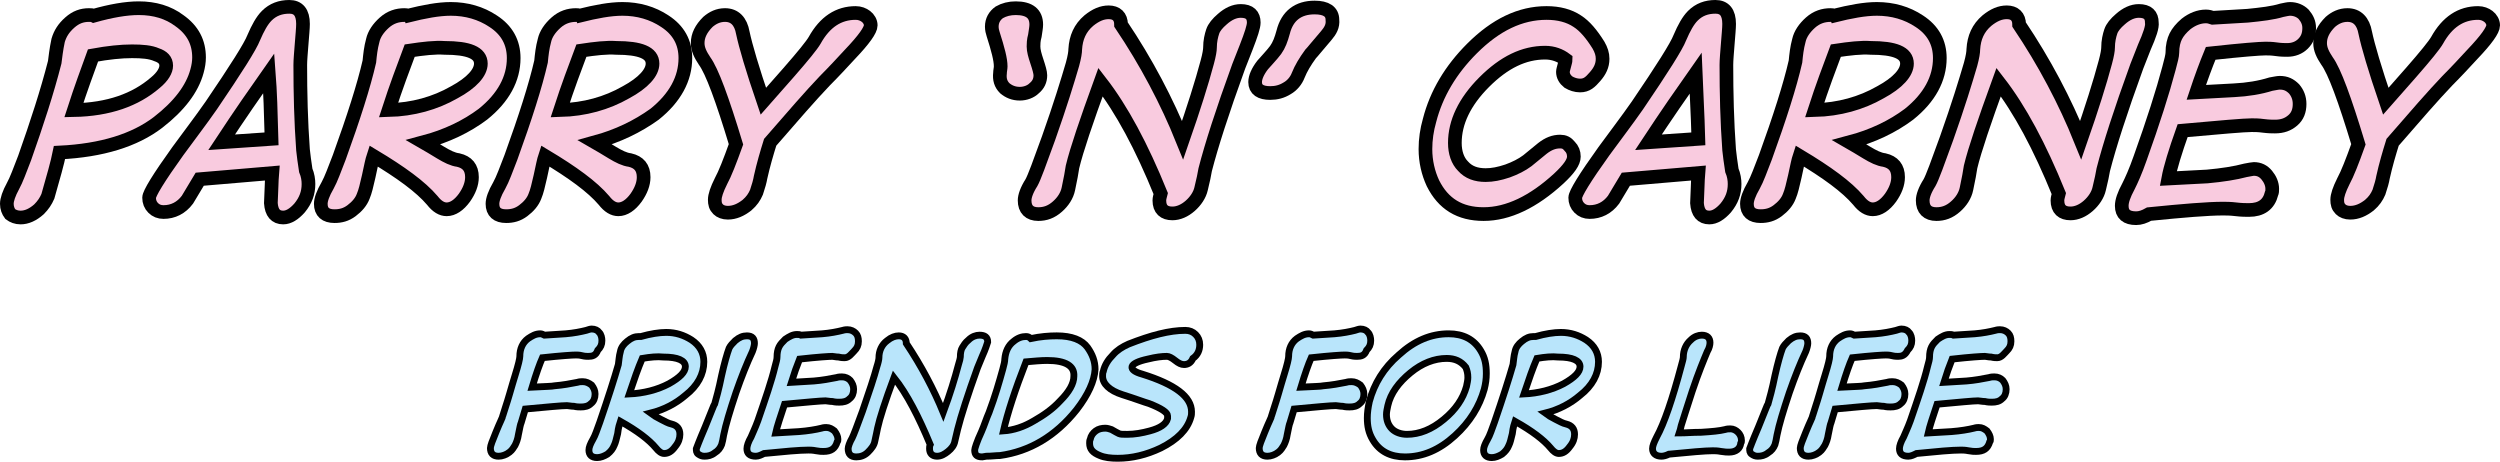 <?xml version="1.0" encoding="utf-8"?>
<svg version="1.1" baseProfile="tiny" id="Layer_1" xmlns="http://www.w3.org/2000/svg" x="0px" y="0px" viewBox="0 0 365.5 67.5" overflow="visible" stroke-miterlimit="10">
<g fill="#F9CBDF" stroke="#000000" stroke-width="2">
	<path d="M23.1,17.9c-3.4,2.6-8.2,4.1-14.4,4.4
		c-0.3,1.5-0.9,3.6-1.7,6.4c-0.3,0.7-0.7,1.3-1.3,1.9c-0.9,0.8-1.8,1.2-2.7,1.2c-0.6,0-1.1-0.2-1.5-0.5C1.2,30.9,1,30.4,1,29.8
		s0.3-1.5,0.9-2.6c0.5-0.9,1-2.3,1.7-4.1C5.4,18,6.9,13.4,8,9.1c0.1-0.7,0.2-1.8,0.5-3.2c0.3-1,0.8-1.8,1.7-2.6S12,2.2,13,2.2
		c0.3,0,0.5,0,0.7,0.1c2.5-0.7,4.7-1.1,6.6-1.1c2.3,0,4.3,0.6,5.9,1.8c2,1.4,2.9,3.2,2.9,5.4c0,0.6-0.1,1.3-0.3,2
		C28.1,13,26.2,15.5,23.1,17.9z M22.9,8c-0.9-0.4-2.1-0.5-3.6-0.5c-1.6,0-3.5,0.2-5.7,0.6c-0.8,2.2-1.8,4.9-2.8,8
		c5.1-0.1,9-1.5,11.9-4c1.1-0.9,1.6-1.8,1.6-2.5C24.3,8.8,23.8,8.3,22.9,8z"/>
	<path d="M43.8,30.4c-0.8,0.9-1.6,1.4-2.4,1.4
		c-1.1,0-1.7-0.7-1.8-2.1c0.1-1.8,0.1-3.2,0.2-4.4l-10.6,0.9l-1.8,3c-0.9,1.2-2.1,1.8-3.5,1.8c-0.6,0-1.1-0.2-1.5-0.6
		s-0.6-0.9-0.6-1.5s1.4-2.9,4.2-6.8c1.6-2.2,3.3-4.4,4.9-6.7c3.6-5.3,5.7-8.6,6.2-9.9C37.7,4.1,38.3,3,39,2.3C39.9,1.4,41,1,42.3,1
		s2,0.8,2,2.5c0,0.6-0.1,1.6-0.2,2.9c-0.1,1.3-0.2,2.4-0.2,3.1c0,4.1,0.1,8.3,0.4,12.4c0.1,0.8,0.2,1.8,0.4,3c0.3,0.7,0.4,1.4,0.4,2
		C45.1,28.2,44.7,29.3,43.8,30.4z M39.3,10.7c-1.9,2.7-4.2,6-6.9,10.1l7.3-0.5C39.6,16.5,39.5,13.3,39.3,10.7z"/>
	<path d="M61.9,20.8c0.7,0.4,1.5,0.9,2.5,1.5
		s1.8,1,2.6,1.1c1.3,0.3,2,1.1,2,2.5c0,1-0.4,2-1.1,3c-0.8,1.1-1.7,1.7-2.6,1.7c-0.7,0-1.4-0.4-2.1-1.3c-1.7-2-4.6-4.1-8.6-6.5
		c-0.2,0.6-0.4,1.6-0.7,3c-0.3,1.3-0.5,2.2-0.8,2.9c-0.3,0.8-0.9,1.5-1.7,2.1c-0.8,0.6-1.6,0.8-2.5,0.8c-1.3,0-2-0.6-2-1.8
		c0-0.6,0.3-1.5,1-2.7c0.5-0.9,1-2.3,1.7-4.1c2.1-5.8,3.6-10.5,4.4-14c0.1-1,0.2-2,0.5-3.1c0.2-0.9,0.8-1.8,1.7-2.6s1.9-1.1,2.9-1.1
		c0.2,0,0.4,0,0.5,0.1c2.4-0.6,4.5-1,6.3-1c2.3,0,4.4,0.6,6.2,1.8c2,1.3,3,3.1,3,5.4c0,3-1.5,5.8-4.5,8.2
		C68.2,18.5,65.3,19.9,61.9,20.8z M59.9,7.4c-0.9,2.4-2,5.3-3.1,8.7c3.6-0.1,6.8-1,9.6-2.6c2.6-1.4,3.9-2.9,3.9-4.2
		C70.3,7.7,68.5,7,65,7C63.6,6.9,61.9,7.1,59.9,7.4z"/>
	<path d="M87,20.8c0.7,0.4,1.5,0.9,2.5,1.5s1.8,1,2.6,1.1
		c1.3,0.3,2,1.1,2,2.5c0,1-0.4,2-1.1,3c-0.8,1.1-1.7,1.7-2.6,1.7c-0.7,0-1.4-0.4-2.1-1.3c-1.7-2-4.6-4.1-8.6-6.5
		c-0.2,0.6-0.4,1.6-0.7,3c-0.3,1.3-0.5,2.2-0.8,2.9c-0.3,0.8-0.9,1.5-1.7,2.1c-0.8,0.6-1.6,0.8-2.5,0.8c-1.3,0-2-0.6-2-1.8
		c0-0.6,0.3-1.5,1-2.7c0.5-0.9,1-2.3,1.7-4.1c2.1-5.8,3.6-10.5,4.4-14c0.1-1,0.2-2,0.5-3.1c0.2-0.9,0.8-1.8,1.7-2.6
		c0.9-0.8,1.9-1.1,2.9-1.1c0.2,0,0.4,0,0.5,0.1c2.4-0.6,4.5-1,6.3-1c2.3,0,4.4,0.6,6.2,1.8c2,1.3,3,3.1,3,5.4c0,3-1.5,5.8-4.5,8.2
		C93.2,18.5,90.3,19.9,87,20.8z M85,7.4c-0.9,2.4-2,5.3-3.1,8.7c3.6-0.1,6.8-1,9.6-2.6c2.6-1.4,3.9-2.9,3.9-4.2
		c0-1.6-1.8-2.3-5.3-2.3C88.7,6.9,87,7.1,85,7.4z"/>
	<path d="M120.6,11.8c-2.1,2.2-4.7,5.2-8,9
		c-0.5,1.6-1,3.3-1.4,5.1c-0.1,0.6-0.3,1.3-0.6,2.2c-0.3,0.7-0.7,1.3-1.4,1.9c-0.9,0.7-1.8,1.1-2.8,1.1c-0.6,0-1.1-0.2-1.4-0.5
		c-0.4-0.4-0.5-0.8-0.5-1.4s0.3-1.5,0.9-2.7c0.6-1.1,1.3-2.9,2.2-5.4c-2-6.6-3.5-10.7-4.6-12.2c-0.6-0.9-1-1.7-1-2.6
		c0-1.1,0.5-2.1,1.5-3.1c0.7-0.6,1.5-1,2.5-1c1.4,0,2.3,0.9,2.6,2.6c0.4,1.9,1.4,5.3,3,10l3.7-4.2c2.1-2.4,3.4-4,3.8-4.7
		c1.5-2.7,3.5-4,6-4c0.6,0,1.1,0.2,1.5,0.5s0.7,0.8,0.7,1.3c0,0.7-1,2.1-3,4.2C123.1,9.2,121.9,10.5,120.6,11.8z"/>
	<path d="M149.1,13.7c-0.9,0-1.6-0.3-2.2-0.8
		c-0.6-0.6-0.8-1.3-0.7-2.2c0-0.3,0.1-0.7,0.1-1c0-1-0.4-2.5-1.1-4.7c-0.1-0.3-0.2-0.7-0.2-1.1c0-0.9,0.4-1.6,1.1-2.1
		c0.7-0.4,1.5-0.6,2.4-0.6c2,0,3,0.8,3,2.4c0,0.4-0.1,0.9-0.2,1.6c-0.2,0.7-0.2,1.3-0.2,1.6c0,0.6,0.2,1.3,0.5,2.2s0.5,1.6,0.5,2
		c0,0.8-0.3,1.4-0.9,1.9C150.7,13.4,149.9,13.7,149.1,13.7z"/>
	<path d="M182.2,6.9l-1.1,2.8c-2.4,6.6-4,11.6-4.9,15.1
		c-0.1,0.6-0.3,1.6-0.6,2.8c-0.2,0.9-0.8,1.8-1.6,2.5s-1.7,1.1-2.6,1.1c-1.2,0-1.9-0.6-1.9-1.9c0-0.3,0.1-0.6,0.2-1
		c-2.8-6.9-5.7-12.3-8.8-16.3c-2.1,5.8-3.5,9.9-4.1,12.4c-0.1,0.7-0.3,1.8-0.6,3.2c-0.2,1-0.8,1.9-1.6,2.6c-0.9,0.8-1.8,1.1-2.8,1.1
		c-1.3,0-2-0.7-2-2c0-0.6,0.3-1.5,1-2.6c0.4-0.7,1.2-2.9,2.5-6.5c1.7-4.8,2.8-8.4,3.5-10.8c0.3-1.1,0.4-1.8,0.4-2.2
		c0.1-1.7,0.7-3.1,2-4.2c1-0.8,1.9-1.2,2.9-1.2c1.1,0,1.8,0.6,1.8,1.8c3.7,5.5,6.7,11.2,9,16.9c1.6-4.6,2.8-8.4,3.6-11.4
		c0.3-1.1,0.4-1.8,0.4-2.1c0-1,0.2-1.8,0.4-2.4s0.7-1.2,1.4-1.8c0.9-0.8,1.8-1.2,2.7-1.2c1.3,0,1.9,0.6,1.9,1.7
		C183.3,3.9,182.9,5.1,182.2,6.9z"/>
	<path d="M193.9,5.2c-1.3,1.5-2,2.4-2.3,2.7
		c-0.8,1.1-1.4,2.1-1.8,3.1c-0.3,0.8-0.9,1.5-1.6,1.9c-0.8,0.5-1.6,0.7-2.5,0.7c-1.4,0-2.2-0.5-2.2-1.6c0-0.7,0.4-1.6,1.1-2.5
		c0.6-0.7,1.3-1.4,1.9-2.2c0.5-0.7,0.8-1.5,1.1-2.6c0.6-2.4,2.2-3.6,4.6-3.6c1.7,0,2.6,0.6,2.6,1.8C194.9,3.8,194.5,4.5,193.9,5.2z"
		/>
	<path d="M231,12.5c-0.6,0-1.2-0.2-1.7-0.5
		c-0.5-0.4-0.8-0.9-0.8-1.5c0-0.2,0.1-0.5,0.2-0.9c0.1-0.4,0.2-0.7,0.2-0.9c-0.8-0.6-1.8-1-3-1c-3.1,0-6,1.4-8.9,4.3
		s-4.3,5.9-4.3,8.9c0,1.4,0.4,2.6,1.2,3.4c0.8,0.9,1.9,1.3,3.3,1.3c1,0,2-0.2,3.2-0.6c1.1-0.4,2.1-0.9,2.9-1.5
		c0.5-0.4,1.2-1,2.2-1.8c0.9-0.7,1.7-1,2.6-1c0.6,0,1,0.2,1.4,0.7c0.4,0.4,0.6,0.9,0.6,1.5c0,0.8-0.7,1.8-2.2,3.2
		c-3.7,3.4-7.4,5.2-11,5.2c-3.5,0-5.9-1.5-7.4-4.5c-0.7-1.5-1.1-3.2-1.1-5c0-1.4,0.2-2.8,0.6-4.2c1-3.9,3.1-7.4,6.2-10.5
		c3.5-3.5,7.1-5.2,10.9-5.2c1.8,0,3.3,0.4,4.5,1.2c1.1,0.7,2.1,1.9,3.1,3.5c0.4,0.7,0.6,1.3,0.6,2c0,1-0.4,1.8-1.1,2.6
		S232,12.5,231,12.5z"/>
	<path d="M252.3,30.4c-0.8,0.9-1.6,1.4-2.4,1.4
		c-1.1,0-1.7-0.7-1.8-2.1c0.1-1.8,0.1-3.2,0.2-4.4l-10.6,0.9l-1.8,3c-0.9,1.2-2.1,1.8-3.5,1.8c-0.6,0-1.1-0.2-1.5-0.6
		s-0.6-0.9-0.6-1.5s1.4-2.9,4.2-6.8c1.6-2.2,3.3-4.4,4.9-6.7c3.6-5.3,5.7-8.6,6.2-9.9c0.6-1.4,1.2-2.5,1.9-3.2
		c0.9-0.9,2-1.3,3.3-1.3s2,0.8,2,2.5c0,0.6-0.1,1.6-0.2,2.9c-0.1,1.3-0.2,2.4-0.2,3.1c0,4.1,0.1,8.3,0.4,12.4c0.1,0.8,0.2,1.8,0.4,3
		c0.3,0.7,0.4,1.4,0.4,2C253.6,28.2,253.2,29.3,252.3,30.4z M247.9,10.7c-1.9,2.7-4.2,6-6.9,10.1l7.3-0.5
		C248.2,16.5,248,13.3,247.9,10.7z"/>
	<path d="M270.4,20.8c0.7,0.4,1.5,0.9,2.5,1.5
		s1.8,1,2.6,1.1c1.3,0.3,2,1.1,2,2.5c0,1-0.4,2-1.1,3c-0.8,1.1-1.7,1.7-2.6,1.7c-0.7,0-1.4-0.4-2.1-1.3c-1.7-2-4.6-4.1-8.6-6.5
		c-0.2,0.6-0.4,1.6-0.7,3c-0.3,1.3-0.5,2.2-0.8,2.9c-0.3,0.8-0.9,1.5-1.7,2.1c-0.8,0.6-1.6,0.8-2.5,0.8c-1.3,0-2-0.6-2-1.8
		c0-0.6,0.3-1.5,1-2.7c0.5-0.9,1-2.3,1.7-4.1c2.1-5.8,3.6-10.5,4.4-14c0.1-1,0.2-2,0.5-3.1c0.2-0.9,0.8-1.8,1.7-2.6
		c0.9-0.8,1.9-1.1,2.9-1.1c0.2,0,0.4,0,0.5,0.1c2.4-0.6,4.5-1,6.3-1c2.3,0,4.4,0.6,6.2,1.8c2,1.3,3,3.1,3,5.4c0,3-1.5,5.8-4.5,8.2
		C276.7,18.5,273.8,19.9,270.4,20.8z M268.4,7.4c-0.9,2.4-2,5.3-3.1,8.7c3.6-0.1,6.8-1,9.6-2.6c2.6-1.4,3.9-2.9,3.9-4.2
		c0-1.6-1.8-2.3-5.3-2.3C272.1,6.9,270.4,7.1,268.4,7.4z"/>
	<path d="M313.5,6.9l-1.1,2.8c-2.4,6.6-4,11.6-4.9,15.1
		c-0.1,0.6-0.3,1.6-0.6,2.8c-0.2,0.9-0.8,1.8-1.6,2.5c-0.8,0.7-1.7,1.1-2.6,1.1c-1.2,0-1.9-0.6-1.9-1.9c0-0.3,0.1-0.6,0.2-1
		c-2.8-6.9-5.7-12.3-8.8-16.3c-2.1,5.8-3.5,9.9-4.1,12.4c-0.1,0.7-0.3,1.8-0.6,3.2c-0.2,1-0.8,1.9-1.6,2.6c-0.9,0.8-1.8,1.1-2.8,1.1
		c-1.3,0-2-0.7-2-2c0-0.6,0.3-1.5,1-2.6c0.4-0.7,1.2-2.9,2.5-6.5c1.7-4.8,2.8-8.4,3.5-10.8c0.3-1.1,0.4-1.8,0.4-2.2
		c0.1-1.7,0.7-3.1,2-4.2c1-0.8,1.9-1.2,2.9-1.2c1.1,0,1.8,0.6,1.8,1.8c3.7,5.5,6.7,11.2,9,16.9c1.6-4.6,2.8-8.4,3.6-11.4
		c0.3-1.1,0.4-1.8,0.4-2.1c0-1,0.2-1.8,0.4-2.4c0.2-0.6,0.7-1.2,1.4-1.8c0.9-0.8,1.8-1.2,2.7-1.2c1.3,0,1.9,0.6,1.9,1.7
		C314.7,3.9,314.3,5.1,313.5,6.9z"/>
	<path d="M334.4,7.3c-0.4,0-0.9,0-1.6-0.1
		s-1.2-0.1-1.6-0.1c-0.8,0-3.4,0.2-8,0.7c-0.7,1.7-1.4,3.6-2.1,5.7l5.5-0.3c2-0.1,3.8-0.4,5.4-0.9c0.6-0.1,1-0.2,1.3-0.2
		c0.9,0,1.5,0.3,2.1,0.9c0.5,0.6,0.8,1.3,0.8,2.2c0,1-0.3,1.8-1,2.4s-1.5,0.9-2.6,0.9c-0.4,0-0.9,0-1.7-0.1
		c-0.7-0.1-1.3-0.1-1.7-0.1c-1.1,0-4.5,0.3-10.1,0.8c-1.1,3.1-1.8,5.4-2.1,7l5.7-0.3c2.2-0.2,4.1-0.5,5.6-0.9c0.6-0.1,1-0.2,1.2-0.2
		c0.8,0,1.4,0.3,1.9,0.9s0.8,1.3,0.8,2c0,0.3,0,0.5-0.1,0.7c-0.4,1.6-1.5,2.4-3.3,2.4c-0.4,0-1.1,0-1.9-0.1s-1.5-0.1-1.9-0.1
		c-2.2,0-5.8,0.3-10.8,0.8c-0.7,0.4-1.3,0.6-1.9,0.6c-1.4,0-2.1-0.6-2.1-1.8c0-0.7,0.3-1.6,1-2.9c0.4-0.8,1-2.1,1.7-4.1
		c1.9-5.3,3.3-9.7,4.2-13.1c0.3-1.1,0.5-1.9,0.5-2.3c0-1,0.2-1.8,0.5-2.4s0.8-1.2,1.5-1.8c0.9-0.7,1.9-1.1,2.9-1.1
		c0.4,0,0.7,0.1,1,0.2l5.1-0.3c2-0.2,3.7-0.4,5-0.8c0.5-0.1,0.9-0.2,1.2-0.2c0.8,0,1.5,0.3,2,0.8c0.5,0.6,0.8,1.2,0.8,2
		c0,1-0.3,1.7-0.9,2.3C336.1,7,335.3,7.3,334.4,7.3z"/>
	<path d="M357.8,11.8c-2.1,2.2-4.7,5.2-8,9
		c-0.5,1.6-1,3.3-1.4,5.1c-0.1,0.6-0.3,1.3-0.6,2.2c-0.3,0.7-0.7,1.3-1.4,1.9c-0.9,0.7-1.8,1.1-2.8,1.1c-0.6,0-1.1-0.2-1.4-0.5
		c-0.4-0.4-0.5-0.8-0.5-1.4s0.3-1.5,0.9-2.7c0.6-1.1,1.3-2.9,2.2-5.4c-2-6.6-3.5-10.7-4.6-12.2c-0.6-0.9-1-1.7-1-2.6
		c0-1.1,0.5-2.1,1.5-3.1c0.7-0.6,1.5-1,2.5-1c1.4,0,2.3,0.9,2.6,2.6c0.4,1.9,1.4,5.3,3,10l3.7-4.2c2.1-2.4,3.4-4,3.8-4.7
		c1.5-2.7,3.5-4,6-4c0.6,0,1.1,0.2,1.5,0.5s0.7,0.8,0.7,1.3c0,0.7-1,2.1-3,4.2C360.3,9.2,359.1,10.5,357.8,11.8z"/>
</g>
<g fill="#B9E5FB" stroke="#000000">
	<path d="M86,52.1c-0.2,0-0.5,0-0.9-0.1s-0.7-0.1-0.9-0.1
		c-0.5,0-2.1,0.1-4.9,0.4c-0.4,0.9-0.9,2.3-1.5,4.3c1.8-0.1,2.9-0.1,3.3-0.2c1.2-0.1,2.3-0.3,3.3-0.5c0.3-0.1,0.6-0.1,0.8-0.1
		c0.5,0,0.9,0.2,1.3,0.5c0.3,0.4,0.5,0.8,0.5,1.3c0,0.6-0.2,1.1-0.6,1.4c-0.4,0.4-0.9,0.5-1.5,0.5c-0.2,0-0.6,0-1-0.1
		c-0.4,0-0.8-0.1-1-0.1c-0.8,0-2.8,0.2-6.1,0.5l-0.6,2c-0.1,0.2-0.2,0.7-0.4,1.7c-0.1,0.7-0.3,1.2-0.5,1.6c-0.2,0.3-0.4,0.7-0.8,1
		c-0.5,0.4-1.1,0.6-1.6,0.6c-0.8,0-1.2-0.4-1.2-1.2c0-0.3,0.3-1.1,0.8-2.3c0.6-1.5,1-2.2,1-2.4c0.2-0.7,0.6-1.8,1-3.2
		c0.3-1.1,0.6-2,0.8-2.7c0.5-1.6,0.7-2.5,0.7-2.8c0-1.1,0.4-2,1.2-2.6c0.6-0.4,1.1-0.7,1.8-0.7c0.2,0,0.4,0.1,0.6,0.2l3.1-0.2
		c1.2-0.1,2.2-0.3,3-0.5c0.3-0.1,0.6-0.2,0.8-0.2c0.5,0,0.9,0.2,1.1,0.5c0.3,0.3,0.4,0.8,0.4,1.2c0,0.6-0.2,1-0.6,1.4
		C87.1,52,86.6,52.1,86,52.1z"/>
	<path d="M95.1,60.4c0.4,0.3,0.9,0.6,1.5,0.9s1.1,0.6,1.6,0.7
		c0.8,0.2,1.2,0.7,1.2,1.5c0,0.6-0.2,1.2-0.7,1.8c-0.5,0.7-1,1-1.6,1c-0.4,0-0.8-0.3-1.2-0.8c-1-1.2-2.7-2.5-5.2-3.9
		c-0.1,0.3-0.3,0.9-0.4,1.8c-0.2,0.8-0.3,1.3-0.5,1.7c-0.2,0.5-0.5,0.9-1,1.3c-0.5,0.3-1,0.5-1.5,0.5c-0.8,0-1.2-0.4-1.2-1.1
		c0-0.4,0.2-0.9,0.6-1.6c0.3-0.5,0.6-1.4,1-2.5c1.2-3.5,2.1-6.3,2.7-8.4c0.1-0.6,0.1-1.2,0.3-1.9c0.1-0.6,0.5-1.1,1-1.5
		c0.6-0.5,1.1-0.7,1.7-0.7c0.1,0,0.2,0,0.3,0c1.4-0.4,2.7-0.6,3.7-0.6c1.4,0,2.6,0.4,3.7,1.1c1.2,0.8,1.8,1.9,1.8,3.2
		c0,1.8-0.9,3.5-2.7,4.9C98.8,59,97.1,59.9,95.1,60.4z M93.9,52.4c-0.6,1.4-1.2,3.1-1.9,5.2c2.1-0.1,4.1-0.6,5.8-1.5
		c1.6-0.9,2.4-1.7,2.4-2.5c0-0.9-1.1-1.4-3.2-1.4C96.1,52.1,95.1,52.2,93.9,52.4z"/>
	<path d="M110,51.4c-0.8,1.7-1.6,3.7-2.4,6c-0.9,2.7-1.5,4.7-1.8,6.2
		c-0.1,0.6-0.2,1.1-0.3,1.4c-0.2,0.5-0.5,0.9-1,1.2c-0.5,0.4-1,0.5-1.5,0.5c-0.4,0-0.6-0.1-0.9-0.3s-0.3-0.5-0.3-0.8
		c0,0,0.4-1.1,1.3-3.2c0.9-2.2,1.3-3.3,1.4-3.4c0.2-0.7,0.6-2.1,1-4.1c0.4-1.8,0.8-3.2,1.1-4c0.2-0.4,0.5-0.7,0.9-1.1
		c0.6-0.5,1.1-0.7,1.7-0.7c0.8,0,1.1,0.4,1.1,1.1C110.3,50.4,110.2,50.9,110,51.4z"/>
	<path d="M123.5,52.3c-0.2,0-0.5,0-0.9-0.1c-0.4,0-0.7-0.1-0.9-0.1
		c-0.5,0-2.1,0.1-4.8,0.4c-0.4,1-0.8,2.1-1.2,3.4l3.3-0.2c1.2-0.1,2.3-0.3,3.3-0.5c0.3-0.1,0.6-0.1,0.8-0.1c0.5,0,0.9,0.2,1.2,0.5
		c0.3,0.4,0.5,0.8,0.5,1.3c0,0.6-0.2,1.1-0.6,1.4c-0.4,0.4-0.9,0.5-1.5,0.5c-0.2,0-0.6,0-1-0.1c-0.4,0-0.8-0.1-1-0.1
		c-0.7,0-2.7,0.2-6,0.5c-0.6,1.8-1.1,3.3-1.3,4.2l3.4-0.2c1.3-0.1,2.5-0.3,3.3-0.5c0.3-0.1,0.6-0.1,0.7-0.1c0.5,0,0.8,0.2,1.2,0.5
		c0.3,0.4,0.5,0.8,0.5,1.2c0,0.2,0,0.3-0.1,0.4c-0.3,1-0.9,1.4-2,1.4c-0.3,0-0.6,0-1.1-0.1s-0.9-0.1-1.1-0.1c-1.3,0-3.5,0.2-6.5,0.5
		c-0.4,0.2-0.8,0.4-1.2,0.4c-0.9,0-1.3-0.4-1.3-1.1c0-0.4,0.2-1,0.6-1.7c0.2-0.5,0.6-1.3,1-2.4c1.1-3.2,2-5.8,2.5-7.9
		c0.2-0.7,0.3-1.1,0.3-1.4c0-0.6,0.1-1.1,0.3-1.5s0.5-0.7,0.9-1.1c0.6-0.4,1.1-0.7,1.7-0.7c0.2,0,0.4,0,0.6,0.1l3.1-0.2
		c1.2-0.1,2.2-0.3,3-0.5c0.3-0.1,0.6-0.1,0.7-0.1c0.5,0,0.9,0.2,1.2,0.5c0.3,0.3,0.4,0.7,0.4,1.2c0,0.6-0.2,1-0.6,1.4
		S124.1,52.3,123.5,52.3z"/>
	<path d="M143.6,52.1l-0.7,1.7c-1.4,3.9-2.4,7-2.9,9
		c-0.1,0.4-0.2,0.9-0.4,1.7c-0.1,0.6-0.5,1.1-1,1.5s-1,0.7-1.6,0.7c-0.7,0-1.1-0.4-1.1-1.1c0-0.2,0-0.4,0.1-0.6
		c-1.7-4.1-3.4-7.4-5.3-9.8c-1.3,3.5-2.1,6-2.4,7.4c-0.1,0.4-0.2,1.1-0.4,1.9c-0.1,0.6-0.5,1.1-1,1.6s-1.1,0.7-1.7,0.7
		c-0.8,0-1.2-0.4-1.2-1.2c0-0.3,0.2-0.9,0.6-1.6c0.2-0.4,0.7-1.7,1.5-3.9c1-2.9,1.7-5,2.1-6.5c0.2-0.6,0.3-1.1,0.3-1.3
		c0-1,0.4-1.9,1.2-2.5c0.6-0.5,1.2-0.7,1.7-0.7c0.7,0,1.1,0.4,1.1,1.1c2.2,3.3,4,6.7,5.4,10.1c1-2.7,1.7-5,2.2-6.9
		c0.2-0.6,0.3-1.1,0.3-1.2c0-0.6,0.1-1.1,0.3-1.4s0.4-0.7,0.9-1.1c0.5-0.5,1.1-0.7,1.6-0.7c0.8,0,1.2,0.3,1.2,1
		C144.3,50.3,144.1,51,143.6,52.1z"/>
	<path d="M157.4,59.9c-3.1,3.9-6.9,6.1-11.2,6.7c-0.6,0-1.2,0.1-2,0.1
		l-0.6,0.1c-0.8,0-1.1-0.3-1.1-1c0-0.2,0.3-1.2,1-2.7c0.4-0.9,0.7-1.9,1.1-2.8c0.9-2.4,1.5-4.5,2-6.3c0.2-0.7,0.3-1.2,0.3-1.5
		c0.1-1.1,0.5-2,1.3-2.6c0.6-0.5,1.2-0.7,1.8-0.7c0.3,0,0.5,0.1,0.7,0.3c1.4-0.3,2.7-0.4,3.8-0.4c2.2,0,3.7,0.6,4.5,1.7
		c0.7,1,1.1,2,1.1,3.2C160,55.7,159.1,57.7,157.4,59.9z M153.1,52.7c-0.9,0-1.9,0.1-3.1,0.2c-1.6,4.1-2.7,7.5-3.3,10.1
		c1.5-0.1,3-0.6,4.5-1.5c1.4-0.8,2.7-1.7,3.8-2.9c1.3-1.3,2-2.5,2-3.6C157.1,53.5,155.8,52.7,153.1,52.7z"/>
	<path d="M173.1,53.3c-0.4,0-0.8-0.2-1.3-0.6c-0.5-0.4-0.9-0.6-1.2-0.6
		c-0.7,0-1.6,0.1-2.8,0.4c-1.4,0.3-2.2,0.7-2.3,1.1s0.4,0.8,1.5,1.1c4.8,1.5,7.2,3.3,7.2,5.5c0,0.3,0,0.5-0.1,0.8
		c-0.5,1.8-2,3.3-4.4,4.5c-2.1,1-4.2,1.5-6.3,1.5c-1,0-1.9-0.1-2.6-0.4c-1-0.4-1.5-0.9-1.5-1.8c0-0.2,0-0.4,0.1-0.6
		c0.1-0.5,0.4-0.9,0.8-1.2c0.4-0.3,0.9-0.4,1.4-0.4c0.3,0,0.6,0.1,0.9,0.2c0.5,0.3,0.9,0.5,1.1,0.6c0.2,0.1,0.6,0.1,1.2,0.1
		c1.1,0,2.2-0.2,3.3-0.5c1.5-0.4,2.4-1,2.6-1.8c0-0.1,0-0.2,0-0.4c0-0.5-0.9-1.1-2.7-1.8c-0.7-0.2-2-0.7-3.9-1.3s-2.9-1.6-2.9-2.7
		c0-0.2,0-0.5,0.1-0.7c0.2-0.9,0.7-1.7,1.4-2.4c0.6-0.7,1.4-1.2,2.3-1.6c3.3-1.3,6-2,8.3-2c0.6,0,1.1,0.2,1.5,0.6
		c0.4,0.4,0.6,0.9,0.6,1.5c0,0.8-0.3,1.5-1,2C174.1,53.1,173.6,53.3,173.1,53.3z"/>
	<path d="M198.4,52.1c-0.2,0-0.5,0-0.9-0.1s-0.7-0.1-0.9-0.1
		c-0.5,0-2.1,0.1-4.9,0.4c-0.4,0.9-0.9,2.3-1.5,4.3c1.8-0.1,2.9-0.1,3.3-0.2c1.2-0.1,2.3-0.3,3.3-0.5c0.3-0.1,0.6-0.1,0.8-0.1
		c0.5,0,0.9,0.2,1.3,0.5c0.3,0.4,0.5,0.8,0.5,1.3c0,0.6-0.2,1.1-0.6,1.4c-0.4,0.4-0.9,0.5-1.5,0.5c-0.2,0-0.6,0-1-0.1
		c-0.4,0-0.8-0.1-1-0.1c-0.8,0-2.8,0.2-6.1,0.5l-0.6,2c-0.1,0.2-0.2,0.7-0.4,1.7c-0.1,0.7-0.3,1.2-0.5,1.6c-0.2,0.3-0.4,0.7-0.8,1
		c-0.5,0.4-1.1,0.6-1.6,0.6c-0.8,0-1.2-0.4-1.2-1.2c0-0.3,0.3-1.1,0.8-2.3c0.6-1.5,1-2.2,1-2.4c0.2-0.7,0.6-1.8,1-3.2
		c0.3-1.1,0.6-2,0.8-2.7c0.5-1.6,0.7-2.5,0.7-2.8c0-1.1,0.4-2,1.2-2.6c0.6-0.4,1.1-0.7,1.8-0.7c0.2,0,0.4,0.1,0.6,0.2l3.1-0.2
		c1.2-0.1,2.2-0.3,3-0.5c0.3-0.1,0.6-0.2,0.8-0.2c0.5,0,0.9,0.2,1.1,0.5c0.3,0.3,0.4,0.8,0.4,1.2c0,0.6-0.2,1-0.6,1.4
		C199.5,52,199,52.1,198.4,52.1z"/>
	<path d="M212.7,63.7c-2.3,2.1-4.7,3.1-7.3,3.1c-2.1,0-3.7-0.8-4.7-2.5
		c-0.6-1-0.8-2-0.8-3.2c0-0.7,0.1-1.5,0.3-2.4c0.7-2.6,2.1-4.9,4.3-6.8c2.3-2.1,4.7-3.1,7.3-3.1c2.1,0,3.7,0.8,4.7,2.5
		c0.6,1,0.8,2,0.8,3.3c0,0.8-0.1,1.5-0.3,2.3C216.3,59.4,214.9,61.7,212.7,63.7z M211.5,52.4c-1.8,0-3.6,0.7-5.3,2.1s-2.9,3-3.3,4.8
		c-0.1,0.5-0.2,0.9-0.2,1.3c0,0.9,0.3,1.6,0.8,2.1s1.3,0.8,2.2,0.8c1.8,0,3.6-0.7,5.4-2.2c1.7-1.4,2.8-3,3.3-4.8
		c0.1-0.5,0.2-0.9,0.2-1.3c0-0.6-0.1-1-0.3-1.5C213.6,52.8,212.7,52.4,211.5,52.4z"/>
	<path d="M225.9,60.4c0.4,0.3,0.9,0.6,1.5,0.9s1.1,0.6,1.6,0.7
		c0.8,0.2,1.2,0.7,1.2,1.5c0,0.6-0.2,1.2-0.7,1.8c-0.5,0.7-1,1-1.6,1c-0.4,0-0.8-0.3-1.2-0.8c-1-1.2-2.7-2.5-5.2-3.9
		c-0.1,0.3-0.3,0.9-0.4,1.8c-0.2,0.8-0.3,1.3-0.5,1.7c-0.2,0.5-0.5,0.9-1,1.3c-0.5,0.3-1,0.5-1.5,0.5c-0.8,0-1.2-0.4-1.2-1.1
		c0-0.4,0.2-0.9,0.6-1.6c0.3-0.5,0.6-1.4,1-2.5c1.2-3.5,2.1-6.3,2.7-8.4c0.1-0.6,0.1-1.2,0.3-1.9c0.1-0.6,0.5-1.1,1-1.5
		c0.6-0.5,1.1-0.7,1.7-0.7c0.1,0,0.2,0,0.3,0c1.4-0.4,2.7-0.6,3.7-0.6c1.4,0,2.6,0.4,3.7,1.1c1.2,0.8,1.8,1.9,1.8,3.2
		c0,1.8-0.9,3.5-2.7,4.9C229.6,59,227.9,59.9,225.9,60.4z M224.7,52.4c-0.6,1.4-1.2,3.1-1.9,5.2c2.1-0.1,4.1-0.6,5.8-1.5
		c1.6-0.9,2.4-1.7,2.4-2.5c0-0.9-1.1-1.4-3.2-1.4C226.9,52.1,225.9,52.2,224.7,52.4z"/>
	<path d="M252.8,66.1c-0.3,0-0.6,0-1.2-0.1c-0.5-0.1-0.9-0.1-1.2-0.1
		c-1.1,0-3.3,0.2-6.4,0.5c-0.4,0.2-0.8,0.3-1.1,0.3c-0.8,0-1.3-0.4-1.3-1.1c0-0.4,0.2-0.9,0.6-1.7c1.1-2,2.3-5.5,3.6-10.4
		c0.2-0.7,0.3-1.1,0.3-1.3c0-1,0.4-1.9,1.1-2.5c0.5-0.5,1.1-0.7,1.6-0.7c0.8,0,1.2,0.4,1.2,1.1c0,0.3-0.1,0.8-0.4,1.3
		c-0.5,1.2-1.3,3.1-2.2,5.8c-0.8,2.4-1.3,4.1-1.6,5c-0.1,0.5-0.2,0.8-0.3,1.1c0.9,0,1.9-0.1,3.2-0.1c1.6-0.1,2.7-0.2,3.5-0.4
		c0.3-0.1,0.6-0.1,0.8-0.1c0.4,0,0.8,0.2,1.1,0.5s0.5,0.7,0.5,1.2c0,0.1,0,0.3-0.1,0.4C254.4,65.6,253.8,66.1,252.8,66.1z"/>
	<path d="M264,51.4c-0.8,1.7-1.6,3.7-2.4,6c-0.9,2.7-1.5,4.7-1.8,6.2
		c-0.1,0.6-0.2,1.1-0.3,1.4c-0.2,0.5-0.5,0.9-1,1.2c-0.5,0.4-1,0.5-1.5,0.5c-0.4,0-0.6-0.1-0.9-0.3s-0.3-0.5-0.3-0.8
		c0,0,0.4-1.1,1.3-3.2c0.9-2.2,1.3-3.3,1.4-3.4c0.2-0.7,0.6-2.1,1-4.1c0.4-1.8,0.8-3.2,1.1-4c0.2-0.4,0.5-0.7,0.9-1.1
		c0.6-0.5,1.1-0.7,1.7-0.7c0.8,0,1.1,0.4,1.1,1.1C264.3,50.4,264.2,50.9,264,51.4z"/>
	<path d="M277.5,52.1c-0.2,0-0.5,0-0.9-0.1s-0.7-0.1-0.9-0.1
		c-0.5,0-2.1,0.1-4.9,0.4c-0.4,0.9-0.9,2.3-1.5,4.3c1.8-0.1,2.9-0.1,3.3-0.2c1.2-0.1,2.3-0.3,3.3-0.5c0.3-0.1,0.6-0.1,0.8-0.1
		c0.5,0,0.9,0.2,1.3,0.5c0.3,0.4,0.5,0.8,0.5,1.3c0,0.6-0.2,1.1-0.6,1.4c-0.4,0.4-0.9,0.5-1.5,0.5c-0.2,0-0.6,0-1-0.1
		c-0.4,0-0.8-0.1-1-0.1c-0.8,0-2.8,0.2-6.1,0.5l-0.6,2c-0.1,0.2-0.2,0.7-0.4,1.7c-0.1,0.7-0.3,1.2-0.5,1.6c-0.2,0.3-0.4,0.7-0.8,1
		c-0.5,0.4-1.1,0.6-1.6,0.6c-0.8,0-1.2-0.4-1.2-1.2c0-0.3,0.3-1.1,0.8-2.3c0.6-1.5,1-2.2,1-2.4c0.2-0.7,0.6-1.8,1-3.2
		c0.3-1.1,0.6-2,0.8-2.7c0.5-1.6,0.7-2.5,0.7-2.8c0-1.1,0.4-2,1.2-2.6c0.6-0.4,1.1-0.7,1.8-0.7c0.2,0,0.4,0.1,0.6,0.2l3.1-0.2
		c1.2-0.1,2.2-0.3,3-0.5c0.3-0.1,0.6-0.2,0.8-0.2c0.5,0,0.9,0.2,1.1,0.5c0.3,0.3,0.4,0.8,0.4,1.2c0,0.6-0.2,1-0.6,1.4
		C278.5,52,278,52.1,277.5,52.1z"/>
	<path d="M292,52.3c-0.2,0-0.5,0-0.9-0.1c-0.4,0-0.7-0.1-0.9-0.1
		c-0.5,0-2.1,0.1-4.8,0.4c-0.4,1-0.8,2.1-1.2,3.4l3.3-0.2c1.2-0.1,2.3-0.3,3.3-0.5c0.3-0.1,0.6-0.1,0.8-0.1c0.5,0,0.9,0.2,1.2,0.5
		c0.3,0.4,0.5,0.8,0.5,1.3c0,0.6-0.2,1.1-0.6,1.4c-0.4,0.4-0.9,0.5-1.5,0.5c-0.2,0-0.6,0-1-0.1c-0.4,0-0.8-0.1-1-0.1
		c-0.7,0-2.7,0.2-6,0.5c-0.6,1.8-1.1,3.3-1.3,4.2l3.4-0.2c1.3-0.1,2.5-0.3,3.3-0.5c0.3-0.1,0.6-0.1,0.7-0.1c0.5,0,0.8,0.2,1.2,0.5
		c0.3,0.4,0.5,0.8,0.5,1.2c0,0.2,0,0.3-0.1,0.4c-0.3,1-0.9,1.4-2,1.4c-0.3,0-0.6,0-1.1-0.1s-0.9-0.1-1.1-0.1c-1.3,0-3.5,0.2-6.5,0.5
		c-0.4,0.2-0.8,0.4-1.2,0.4c-0.9,0-1.3-0.4-1.3-1.1c0-0.4,0.2-1,0.6-1.7c0.2-0.5,0.6-1.3,1-2.4c1.1-3.2,2-5.8,2.5-7.9
		c0.2-0.7,0.3-1.1,0.3-1.4c0-0.6,0.1-1.1,0.3-1.5s0.5-0.7,0.9-1.1c0.6-0.4,1.1-0.7,1.7-0.7c0.2,0,0.4,0,0.6,0.1l3.1-0.2
		c1.2-0.1,2.2-0.3,3-0.5c0.3-0.1,0.6-0.1,0.7-0.1c0.5,0,0.9,0.2,1.2,0.5c0.3,0.3,0.4,0.7,0.4,1.2c0,0.6-0.2,1-0.6,1.4
		S292.6,52.3,292,52.3z"/>
</g>
</svg>
